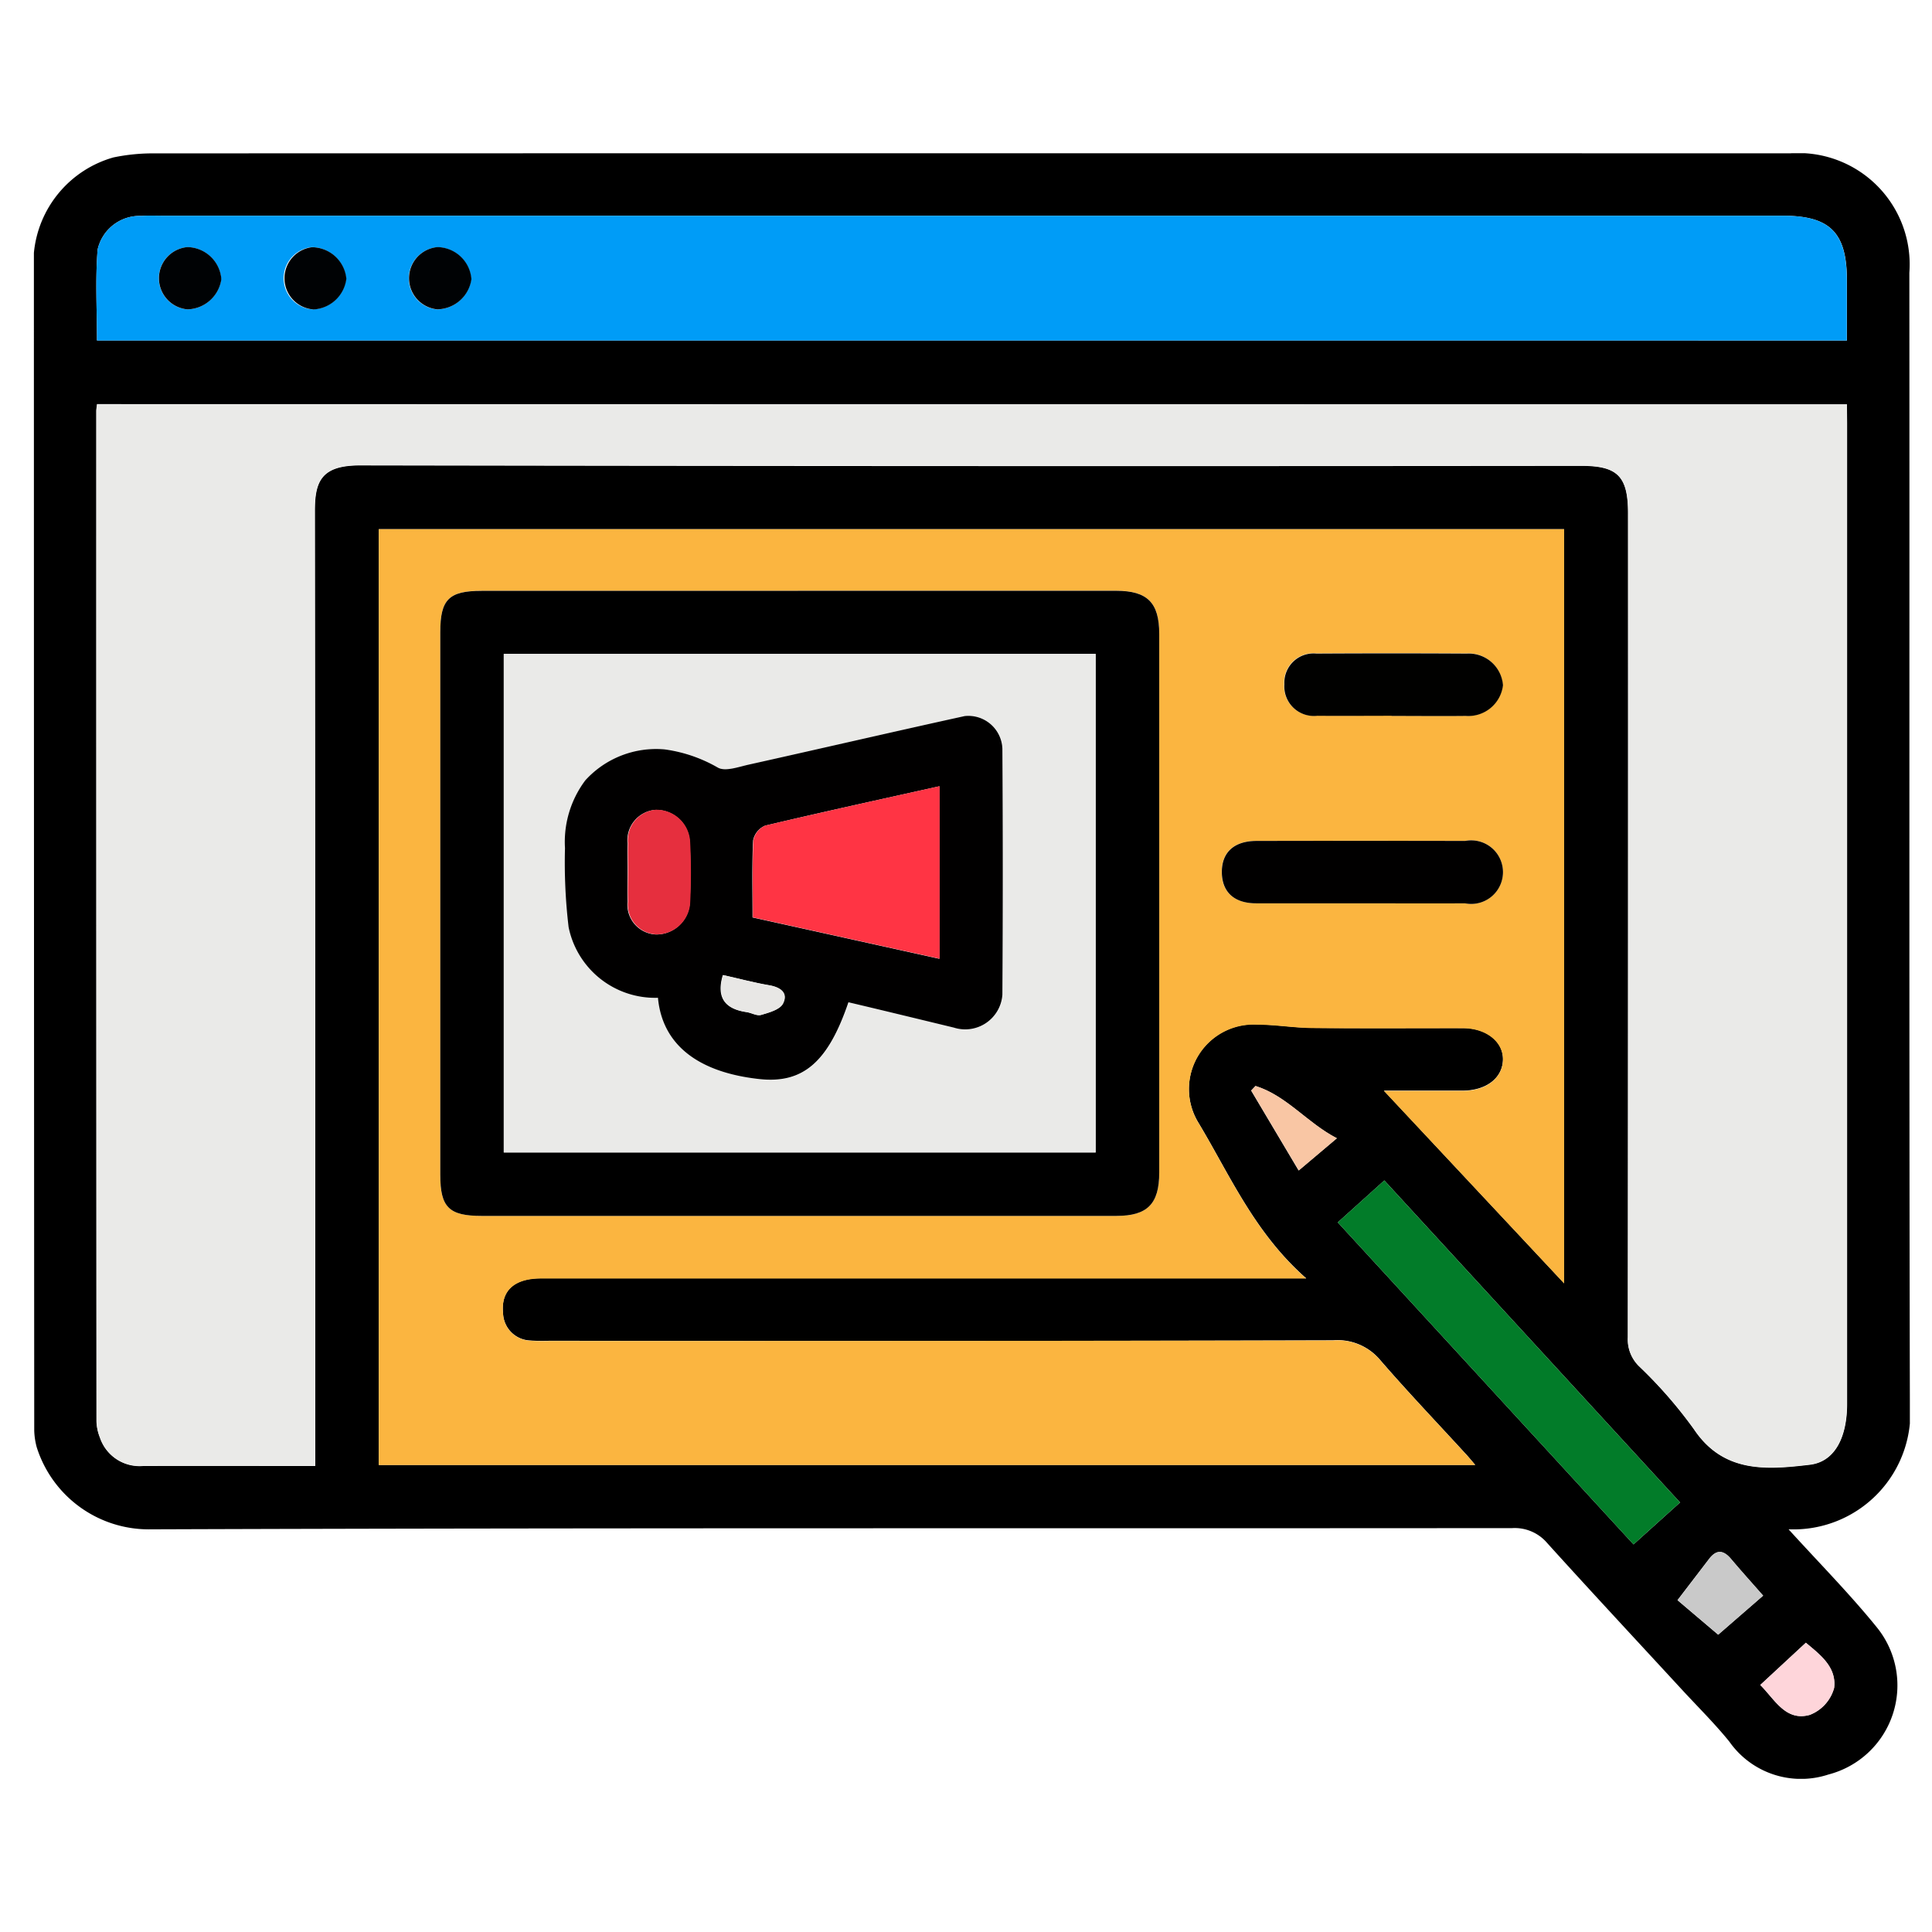 <svg xmlns="http://www.w3.org/2000/svg" xmlns:xlink="http://www.w3.org/1999/xlink" width="57" height="57" viewBox="0 0 57 57"><defs><clipPath id="clip-path"><rect id="Rectangle_58101" data-name="Rectangle 58101" width="55.347" height="47.961" fill="none"></rect></clipPath></defs><g id="Group_144758" data-name="Group 144758" transform="translate(-293 -2277)"><rect id="Rectangle_57836" data-name="Rectangle 57836" width="57" height="57" transform="translate(293 2277)" fill="#fff" opacity="0"></rect><g id="Group_144760" data-name="Group 144760" transform="translate(294 2281.52)"><g id="Group_144759" data-name="Group 144759" clip-path="url(#clip-path)"><path id="Path_90988" data-name="Path 90988" d="M51.768,40.6c.9.991,1.8,1.9,2.6,2.887a2.717,2.717,0,0,1-1.425,4.348,2.583,2.583,0,0,1-2.922-.971c-.431-.532-.921-1.016-1.386-1.52-1.33-1.443-2.668-2.879-3.984-4.334a1.257,1.257,0,0,0-1.035-.445c-13.389.012-26.777-.011-40.166.036A3.467,3.467,0,0,1,.083,38.177a2.1,2.1,0,0,1-.073-.491Q0,20.314,0,2.942A3.245,3.245,0,0,1,2.349.125,5.72,5.72,0,0,1,3.467.006Q27.641,0,51.816.005a3.285,3.285,0,0,1,3.516,3.523c.008,11.1-.01,22.2.015,33.3A3.448,3.448,0,0,1,51.768,40.6M53.491,7.412H1.867c-.01.088-.022.143-.022.2q0,14.9.005,29.795a1.405,1.405,0,0,0,.1.487,1.229,1.229,0,0,0,1.268.839c1.684-.005,3.367,0,5.083,0v-.683q0-13.745-.01-27.49c0-.881.191-1.349,1.337-1.347q18.012.031,36.024.013c1.075,0,1.384.312,1.384,1.4q0,12.16-.006,24.32a1.1,1.1,0,0,0,.335.852,13.3,13.3,0,0,1,1.61,1.847c.875,1.313,2.16,1.2,3.421,1.052.739-.088,1.1-.809,1.1-1.8q0-14.465,0-28.93ZM42.524,38.7c-.117-.137-.185-.22-.258-.3-.851-.929-1.722-1.841-2.546-2.794a1.637,1.637,0,0,0-1.389-.582q-11.557.031-23.114.013a5.019,5.019,0,0,1-.576-.008.833.833,0,0,1-.8-.812c-.066-.659.332-1.022,1.115-1.023h22.58c-1.527-1.344-2.249-3.041-3.178-4.589a1.906,1.906,0,0,1,1.725-2.9c.547,0,1.094.1,1.641.1,1.479.015,2.959,0,4.438.006.7,0,1.2.408,1.179.947s-.5.892-1.174.9c-.814,0-1.629,0-2.338,0l5.316,5.682V11.093H10.175V38.7ZM53.491,5.526c0-.618,0-1.189,0-1.761,0-1.422-.493-1.92-1.9-1.92H3.747c-.192,0-.385-.009-.576.006a1.274,1.274,0,0,0-1.291.992c-.071.887-.019,1.784-.019,2.682ZM48.567,39.808l-8.725-9.5-1.373,1.237,8.725,9.5,1.373-1.237m2.451,2.751c-.35-.4-.654-.734-.945-1.081-.221-.264-.428-.293-.647-.008l-.935,1.221,1.2,1.018,1.324-1.15m-.083,2.634c.431.428.748,1.08,1.46.883a1.186,1.186,0,0,0,.719-.794c.081-.634-.45-1.008-.833-1.335l-1.346,1.247M37.317,30.011l1.123-.948c-.871-.449-1.474-1.252-2.4-1.542l-.128.135,1.4,2.355" transform="translate(0 -0.001)"></path><path id="Path_90989" data-name="Path 90989" d="M63.63,48.135v.546q0,14.465,0,28.93c0,.993-.356,1.714-1.1,1.8-1.261.149-2.546.261-3.421-1.052a13.3,13.3,0,0,0-1.61-1.847,1.1,1.1,0,0,1-.335-.852q.012-12.16.006-24.32c0-1.085-.309-1.4-1.384-1.4q-18.012,0-36.024-.013c-1.146,0-1.339.466-1.337,1.347q.025,13.745.01,27.49v.683c-1.716,0-3.4,0-5.083,0a1.229,1.229,0,0,1-1.268-.839,1.405,1.405,0,0,1-.1-.487q-.008-14.9-.005-29.795c0-.055.012-.111.022-.2Z" transform="translate(-10.14 -40.724)" fill="#eaeae8"></path><path id="Path_90990" data-name="Path 90990" d="M98.434,99.657H66.084V72.048h34.972V94.3L95.74,88.62c.708,0,1.523,0,2.337,0,.675,0,1.153-.372,1.174-.9s-.479-.946-1.179-.947c-1.479,0-2.959.009-4.438-.006-.547-.006-1.094-.1-1.641-.1a1.906,1.906,0,0,0-1.725,2.9c.929,1.548,1.651,3.245,3.178,4.589H70.866c-.783,0-1.182.363-1.115,1.022a.833.833,0,0,0,.8.812,5.022,5.022,0,0,0,.576.008q11.557,0,23.114-.013a1.637,1.637,0,0,1,1.389.582c.824.952,1.7,1.865,2.546,2.794.073.079.141.162.258.3M78.45,73.866q-4.667,0-9.333,0c-.964,0-1.218.253-1.218,1.216q0,8.007,0,16.014c0,.959.256,1.211,1.222,1.211H87.846c.914,0,1.264-.354,1.264-1.274q0-7.95,0-15.9c0-.918-.35-1.268-1.269-1.269q-4.7,0-9.391,0m16.574,9.221c1.036,0,2.072,0,3.108,0a.938.938,0,1,0,0-1.841q-3.08-.007-6.159,0c-.669,0-1.033.348-1.02.947.012.569.369.891,1.015.894,1.017.006,2.034,0,3.051,0m.938-5.533c.729,0,1.458.006,2.187,0a1.029,1.029,0,0,0,1.1-.905,1.013,1.013,0,0,0-1.072-.935q-2.215-.013-4.431,0a.861.861,0,0,0-.947.9.874.874,0,0,0,.973.935c.729.009,1.458,0,2.187,0" transform="translate(-55.909 -60.955)" fill="#fbb540"></path><path id="Path_90991" data-name="Path 90991" d="M63.616,15.649H11.986c0-.9-.052-1.8.019-2.682a1.274,1.274,0,0,1,1.291-.992c.191-.015.384-.006.576-.006H61.712c1.411,0,1.9.5,1.9,1.92v1.761m-48.96-.918a1.036,1.036,0,0,0,1-.89,1.023,1.023,0,0,0-1-.947.922.922,0,0,0,0,1.837m3.7,0a1.032,1.032,0,0,0,.983-.906,1.026,1.026,0,0,0-1.014-.93.922.922,0,0,0,.031,1.837m3.674,0a1.036,1.036,0,0,0,1-.89,1.024,1.024,0,0,0-1-.946.922.922,0,0,0,0,1.837" transform="translate(-10.125 -10.124)" fill="#009cf7"></path><path id="Path_90992" data-name="Path 90992" d="M259.951,206.332l-1.373,1.237-8.725-9.5,1.373-1.237,8.725,9.5" transform="translate(-211.385 -166.525)" fill="#027c29"></path><path id="Path_90993" data-name="Path 90993" d="M317.468,269.316l-1.324,1.15-1.2-1.018.935-1.221c.219-.286.426-.256.647.008.291.347.595.682.945,1.081" transform="translate(-266.45 -226.758)" fill="#c9c9c9"></path><path id="Path_90994" data-name="Path 90994" d="M330.813,286.666l1.346-1.247c.383.328.914.7.833,1.335a1.186,1.186,0,0,1-.719.794c-.713.2-1.029-.455-1.46-.883" transform="translate(-279.879 -241.474)" fill="#fed5da"></path><path id="Path_90995" data-name="Path 90995" d="M234.674,181.229l-1.4-2.355.128-.135c.922.29,1.526,1.093,2.4,1.542l-1.123.948" transform="translate(-197.357 -151.219)" fill="#f9c6a4"></path><path id="Path_90996" data-name="Path 90996" d="M88.417,83.851h9.391c.918,0,1.269.35,1.269,1.269q0,7.95,0,15.9c0,.92-.35,1.274-1.264,1.274H79.088c-.967,0-1.222-.253-1.222-1.211q0-8.007,0-16.014c0-.963.254-1.216,1.218-1.216h9.333m-8.678,16.57H97.2V85.713H79.739Z" transform="translate(-65.876 -70.941)"></path><path id="Path_90997" data-name="Path 90997" d="M231.7,133.6c-1.017,0-2.034,0-3.051,0-.646,0-1-.325-1.015-.894-.013-.6.351-.945,1.02-.947q3.08-.007,6.159,0a.938.938,0,1,1-.005,1.841c-1.036.007-2.072,0-3.108,0" transform="translate(-192.586 -111.469)" fill="#010000"></path><path id="Path_90998" data-name="Path 90998" d="M242.775,97.656c-.729,0-1.458.007-2.187,0a.874.874,0,0,1-.973-.935.861.861,0,0,1,.947-.9q2.215-.013,4.431,0a1.013,1.013,0,0,1,1.072.934,1.029,1.029,0,0,1-1.1.905c-.729.008-1.458,0-2.187,0" transform="translate(-202.722 -81.058)" fill="#010100"></path><path id="Path_90999" data-name="Path 90999" d="M24.813,19.831a.922.922,0,0,1,0-1.837,1.023,1.023,0,0,1,1,.947,1.037,1.037,0,0,1-1,.89" transform="translate(-20.282 -15.224)" fill="#000204"></path><path id="Path_91000" data-name="Path 91000" d="M48.79,19.834A.922.922,0,0,1,48.759,18a1.026,1.026,0,0,1,1.014.93,1.032,1.032,0,0,1-.983.906" transform="translate(-40.554 -15.226)" fill="#000204"></path><path id="Path_91001" data-name="Path 91001" d="M72.733,19.83a.922.922,0,0,1,0-1.837,1.024,1.024,0,0,1,1,.946,1.036,1.036,0,0,1-1,.89" transform="translate(-60.824 -15.223)" fill="#000204"></path><path id="Path_91002" data-name="Path 91002" d="M90.036,95.947H107.5v14.707H90.036Zm10.17,10.276c1.059.255,2.089.5,3.119.75a1.1,1.1,0,0,0,1.431-.972q.025-3.629,0-7.259a1.006,1.006,0,0,0-1.111-.962c-2.13.468-4.254.961-6.383,1.435-.3.067-.685.208-.9.086a4.279,4.279,0,0,0-1.574-.538,2.824,2.824,0,0,0-2.336.913,3.025,3.025,0,0,0-.6,2,16.137,16.137,0,0,0,.107,2.333,2.605,2.605,0,0,0,2.636,2.085c.127,1.375,1.176,2.2,3.013,2.4,1.268.135,2.008-.5,2.607-2.27" transform="translate(-76.173 -81.174)" fill="#eaeae8"></path><path id="Path_91003" data-name="Path 91003" d="M110.088,116.213c-.6,1.767-1.339,2.4-2.607,2.27-1.837-.195-2.886-1.022-3.013-2.4A2.605,2.605,0,0,1,101.832,114a16.137,16.137,0,0,1-.107-2.333,3.026,3.026,0,0,1,.6-2,2.823,2.823,0,0,1,2.336-.913,4.279,4.279,0,0,1,1.575.538c.218.122.6-.019.9-.086,2.129-.474,4.253-.967,6.383-1.435a1.006,1.006,0,0,1,1.111.962q.023,3.629,0,7.258a1.1,1.1,0,0,1-1.431.972c-1.03-.249-2.06-.5-3.119-.75m-2.821-2.5,5.51,1.219v-5.089c-1.733.386-3.44.757-5.14,1.161a.6.6,0,0,0-.354.434c-.037.744-.017,1.491-.017,2.275m-3.688-1.384c0,.307-.008.614,0,.921a.881.881,0,0,0,.834.965.99.99,0,0,0,1-.9,17.74,17.74,0,0,0,0-1.841.993.993,0,0,0-1.021-.935.9.9,0,0,0-.813.986c-.007.269,0,.537,0,.806m2.811,3.084c-.2.676.074,1,.7,1.091.145.021.3.119.427.083.234-.069.553-.155.644-.333.161-.316-.072-.485-.409-.542-.455-.077-.9-.2-1.36-.3" transform="translate(-86.056 -91.165)" fill="#010000"></path><path id="Path_91004" data-name="Path 91004" d="M137.733,125.171c0-.784-.02-1.531.017-2.275a.6.6,0,0,1,.354-.435c1.7-.4,3.407-.775,5.14-1.161v5.089l-5.51-1.219" transform="translate(-116.522 -102.625)" fill="#ff3444"></path><path id="Path_91005" data-name="Path 91005" d="M113.8,127.6c0-.269-.006-.537,0-.806a.9.9,0,0,1,.813-.986.993.993,0,0,1,1.021.935,17.747,17.747,0,0,1,0,1.841.99.99,0,0,1-1,.9.88.88,0,0,1-.834-.965c-.009-.307,0-.614,0-.921" transform="translate(-96.273 -106.437)" fill="#e62f3e"></path><path id="Path_91006" data-name="Path 91006" d="M131.722,157.482c.456.1.9.222,1.36.3.337.057.571.227.409.542-.091.178-.41.264-.644.333-.123.036-.282-.062-.427-.083-.624-.09-.895-.415-.7-1.091" transform="translate(-111.387 -133.235)" fill="#e8e7e5"></path></g></g></g></svg>
